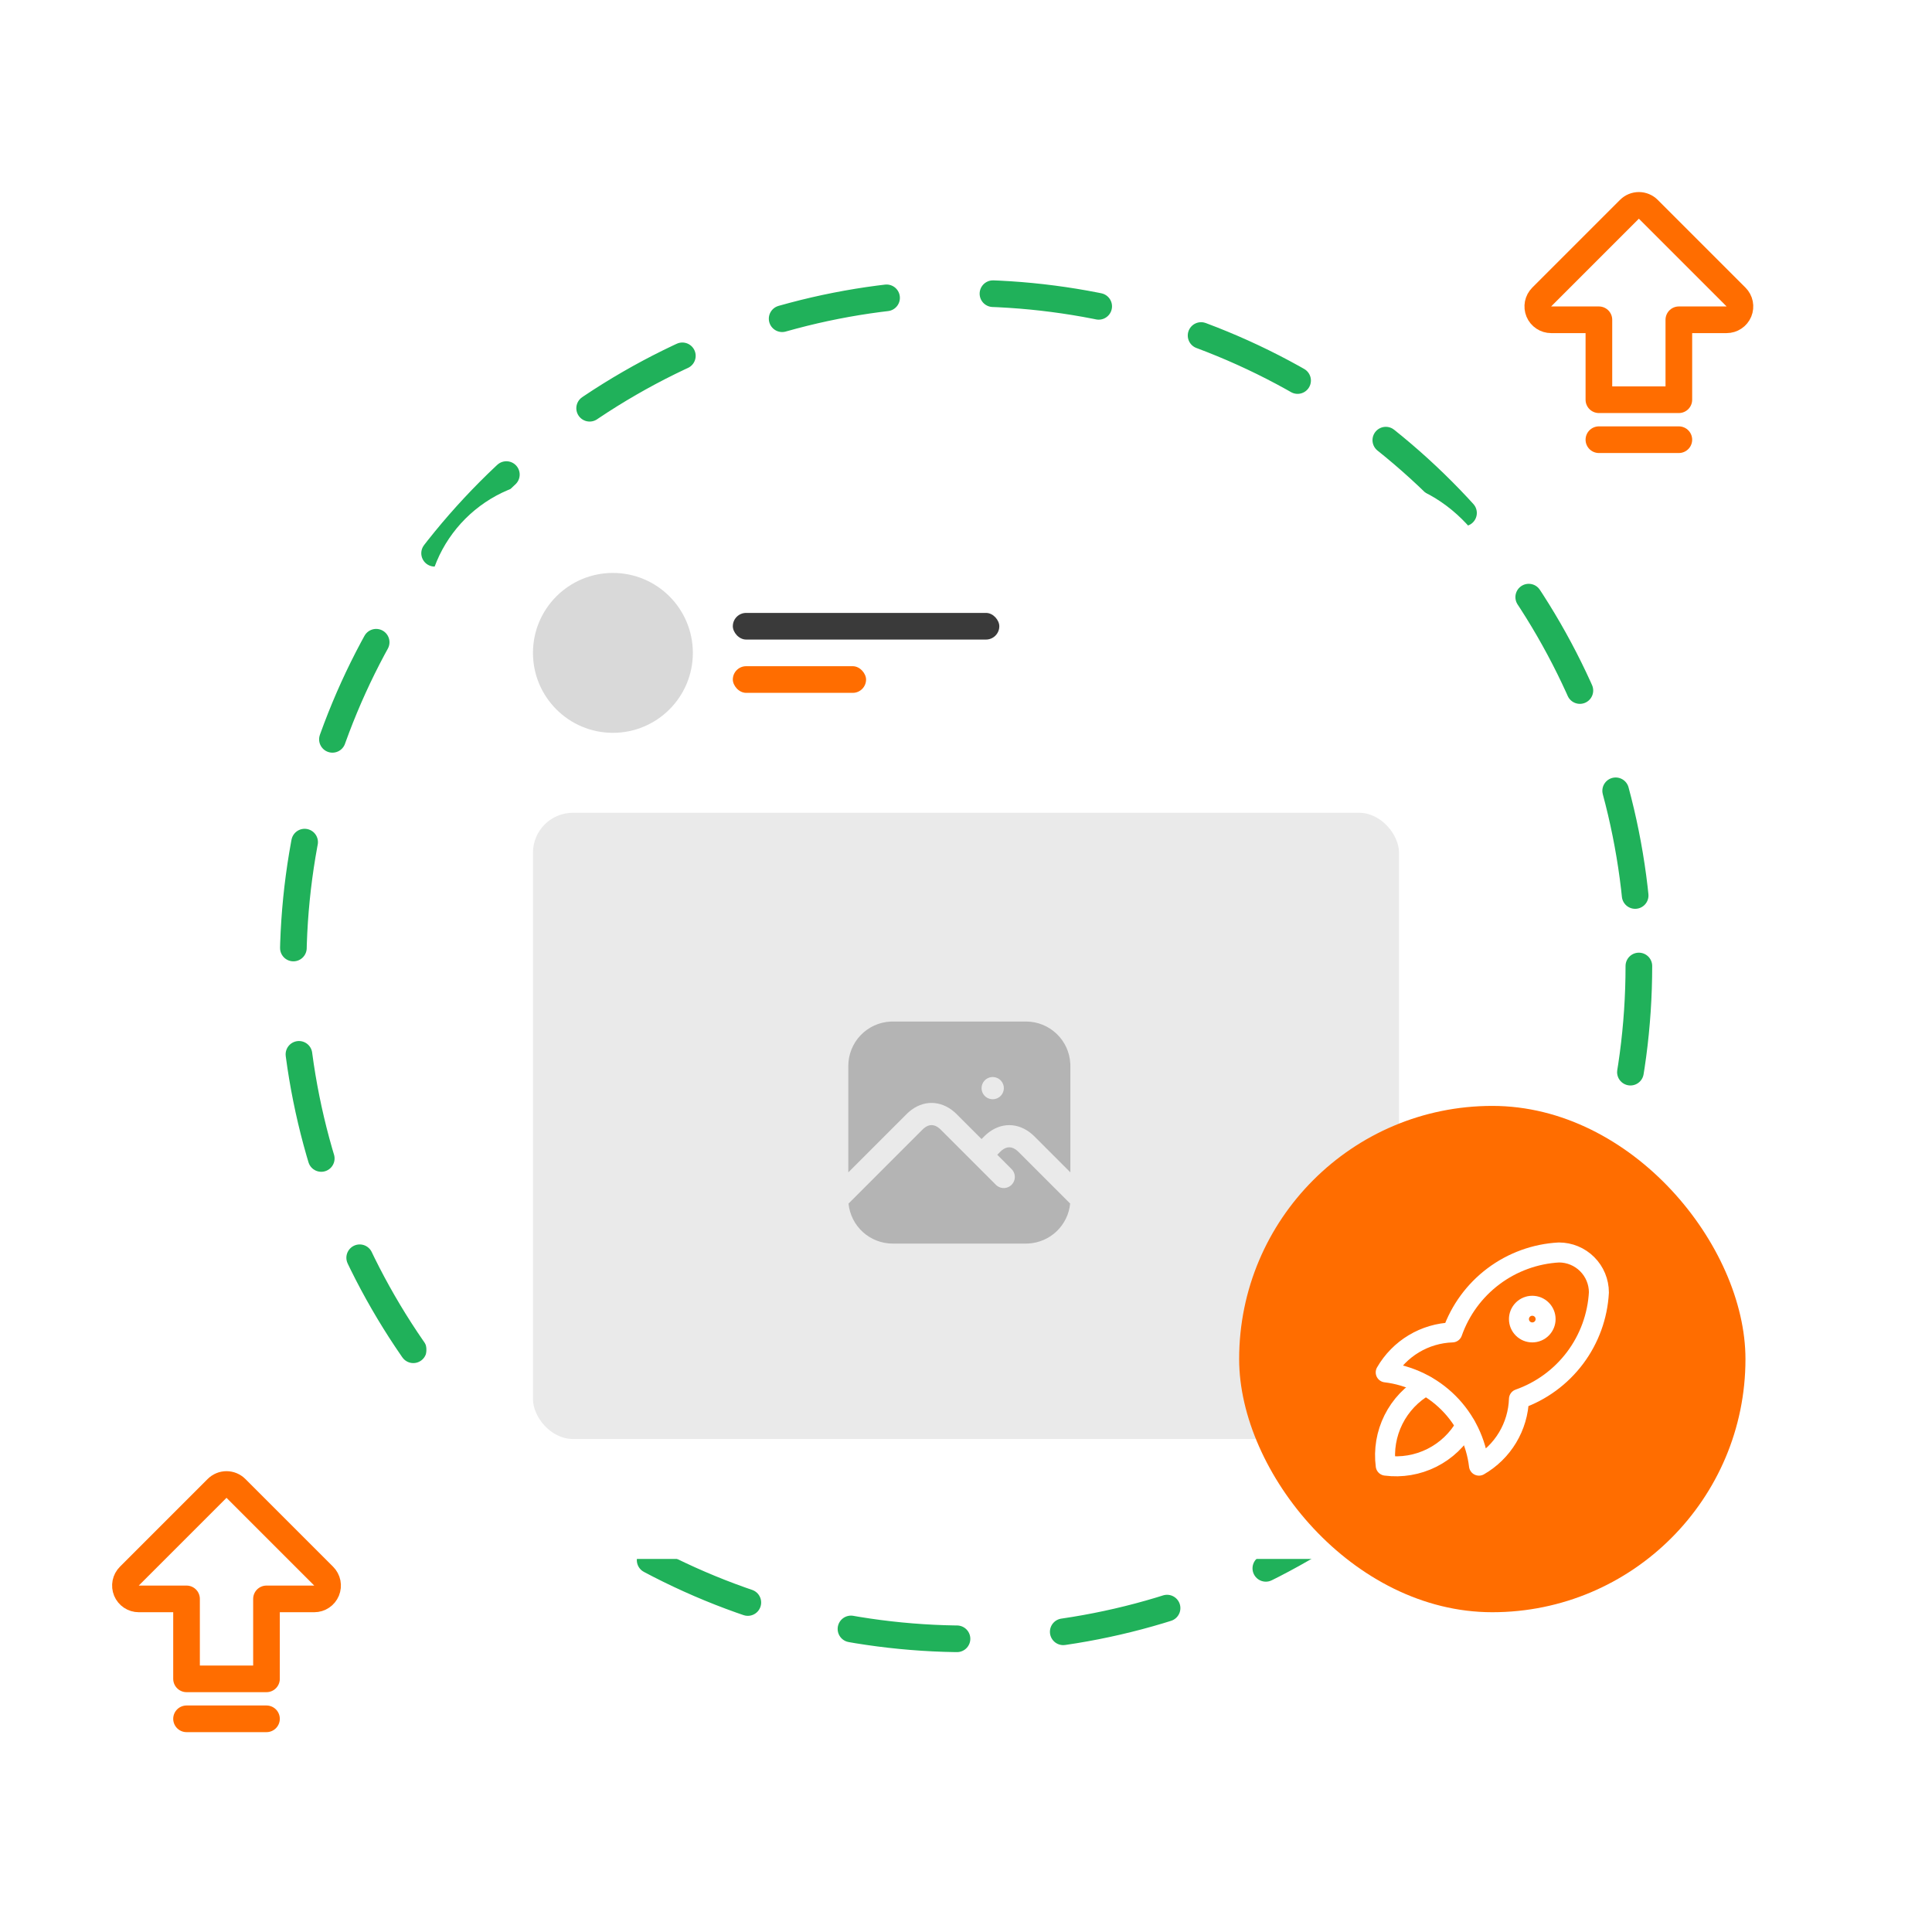 <?xml version="1.0" encoding="UTF-8"?>
<svg xmlns="http://www.w3.org/2000/svg" width="145" height="145" viewBox="0 0 145 145" fill="none">
  <circle cx="72.5" cy="72.5" r="50.5" stroke="#20B15A" stroke-width="2" stroke-linecap="round" stroke-dasharray="8 8"></circle>
  <g filter="url(#filter0_d_239_480)">
    <rect x="32" y="32" width="81" height="81" rx="10" fill="white"></rect>
    <circle cx="46" cy="45" r="6" fill="#D9D9D9"></circle>
    <rect x="55" y="42" width="20" height="2" rx="1" fill="#3A3A3A"></rect>
    <rect x="55" y="46" width="10" height="2" rx="1" fill="#FF6D00"></rect>
    <rect x="40" y="57" width="65" height="47" rx="3" fill="#EAEAEA"></rect>
    <g clip-path="url(#clip0_239_480)">
      <path d="M69.344 80.677C69.725 80.36 70.109 80.36 70.499 80.686L70.589 80.768L74.744 84.923L74.823 84.992C74.983 85.116 75.183 85.178 75.385 85.165C75.588 85.152 75.779 85.066 75.922 84.922C76.066 84.779 76.152 84.588 76.165 84.386C76.177 84.183 76.116 83.983 75.992 83.823L75.922 83.744L74.846 82.667L75.089 82.423L75.177 82.343C75.558 82.027 75.942 82.027 76.332 82.353L76.422 82.434L80.317 86.33C80.239 87.124 79.878 87.863 79.301 88.413C78.724 88.963 77.968 89.288 77.172 89.329L77 89.333H67C66.173 89.333 65.376 89.026 64.763 88.471C64.15 87.916 63.765 87.154 63.683 86.331L69.256 80.756L69.344 80.677ZM77 72.667C77.855 72.667 78.678 72.995 79.297 73.585C79.917 74.174 80.286 74.979 80.329 75.833L80.333 76V83.988L77.589 81.244L77.464 81.13C76.418 80.218 75.089 80.216 74.051 81.116L73.922 81.233L73.667 81.488L71.756 79.578L71.631 79.463C70.584 78.551 69.256 78.549 68.218 79.449L68.089 79.566L63.667 83.988V76C63.667 75.145 63.995 74.322 64.585 73.703C65.174 73.083 65.979 72.714 66.833 72.671L67 72.667H77ZM74.508 76.833L74.403 76.839C74.2 76.863 74.013 76.961 73.878 77.113C73.742 77.266 73.668 77.463 73.668 77.667C73.668 77.871 73.742 78.068 73.878 78.22C74.013 78.373 74.2 78.47 74.403 78.494L74.5 78.5L74.606 78.494C74.808 78.47 74.995 78.373 75.13 78.22C75.266 78.068 75.341 77.871 75.341 77.667C75.341 77.463 75.266 77.266 75.13 77.113C74.995 76.961 74.808 76.863 74.606 76.839L74.508 76.833Z" fill="#B4B4B4"></path>
    </g>
  </g>
  <path d="M120 33H126M120 24H116.414C116.216 24 116.023 23.941 115.859 23.831C115.694 23.722 115.566 23.565 115.49 23.383C115.415 23.2 115.395 22.999 115.433 22.805C115.472 22.611 115.567 22.433 115.707 22.293L122.293 15.707C122.48 15.52 122.735 15.414 123 15.414C123.265 15.414 123.519 15.52 123.707 15.707L130.293 22.293C130.433 22.433 130.528 22.611 130.567 22.805C130.605 22.999 130.585 23.2 130.51 23.383C130.434 23.565 130.306 23.722 130.141 23.831C129.977 23.941 129.784 24 129.586 24H126V30H120V24Z" stroke="#FF6D00" stroke-width="2" stroke-linecap="round" stroke-linejoin="round"></path>
  <path d="M14 129H20M14 120H10.414C10.216 120 10.023 119.941 9.859 119.831C9.694 119.722 9.566 119.565 9.49 119.383C9.415 119.2 9.395 118.999 9.433 118.805C9.472 118.611 9.567 118.433 9.707 118.293L16.293 111.707C16.48 111.52 16.735 111.414 17 111.414C17.265 111.414 17.519 111.52 17.707 111.707L24.293 118.293C24.433 118.433 24.528 118.611 24.567 118.805C24.605 118.999 24.585 119.2 24.51 119.383C24.434 119.565 24.306 119.722 24.141 119.831C23.977 119.941 23.784 120 23.586 120H20V126H14V120Z" stroke="#FF6D00" stroke-width="2" stroke-linecap="round" stroke-linejoin="round"></path>
  <rect x="93" y="83" width="38" height="38" rx="19" fill="#FF6D00"></rect>
  <path d="M104 103C105.783 103.212 107.443 104.018 108.713 105.287C109.982 106.557 110.788 108.217 111 110C111.884 109.49 112.623 108.764 113.148 107.889C113.673 107.014 113.966 106.02 114 105C115.679 104.409 117.145 103.334 118.213 101.91C119.281 100.486 119.903 98.777 120 97C120 96.204 119.684 95.441 119.121 94.879C118.559 94.316 117.796 94 117 94C115.223 94.097 113.514 94.719 112.09 95.787C110.666 96.855 109.591 98.321 109 100C107.98 100.034 106.986 100.327 106.111 100.852C105.236 101.377 104.51 102.116 104 103Z" stroke="white" stroke-width="1.5" stroke-linecap="round" stroke-linejoin="round"></path>
  <path d="M107 104C105.959 104.588 105.118 105.473 104.583 106.542C104.049 107.611 103.846 108.815 104 110C105.185 110.154 106.389 109.951 107.458 109.417C108.527 108.882 109.412 108.041 110 107M114 99C114 99.265 114.105 99.52 114.293 99.707C114.48 99.895 114.735 100 115 100C115.265 100 115.52 99.895 115.707 99.707C115.895 99.52 116 99.265 116 99C116 98.735 115.895 98.48 115.707 98.293C115.52 98.105 115.265 98 115 98C114.735 98 114.48 98.105 114.293 98.293C114.105 98.48 114 98.735 114 99Z" stroke="white" stroke-width="1.5" stroke-linecap="round" stroke-linejoin="round"></path>
  <defs>
    <filter id="filter0_d_239_480" x="28" y="32" width="89" height="89" filterUnits="userSpaceOnUse" color-interpolation-filters="sRGB">
      <feFlood flood-opacity="0" result="BackgroundImageFix"></feFlood>
      <feColorMatrix in="SourceAlpha" type="matrix" values="0 0 0 0 0 0 0 0 0 0 0 0 0 0 0 0 0 0 127 0" result="hardAlpha"></feColorMatrix>
      <feOffset dy="4"></feOffset>
      <feGaussianBlur stdDeviation="2"></feGaussianBlur>
      <feComposite in2="hardAlpha" operator="out"></feComposite>
      <feColorMatrix type="matrix" values="0 0 0 0 0 0 0 0 0 0 0 0 0 0 0 0 0 0 0.15 0"></feColorMatrix>
      <feBlend mode="normal" in2="BackgroundImageFix" result="effect1_dropShadow_239_480"></feBlend>
      <feBlend mode="normal" in="SourceGraphic" in2="effect1_dropShadow_239_480" result="shape"></feBlend>
    </filter>
    <clipPath id="clip0_239_480">
      <rect width="20" height="20" fill="white" transform="translate(62 71)"></rect>
    </clipPath>
  </defs>
</svg>
